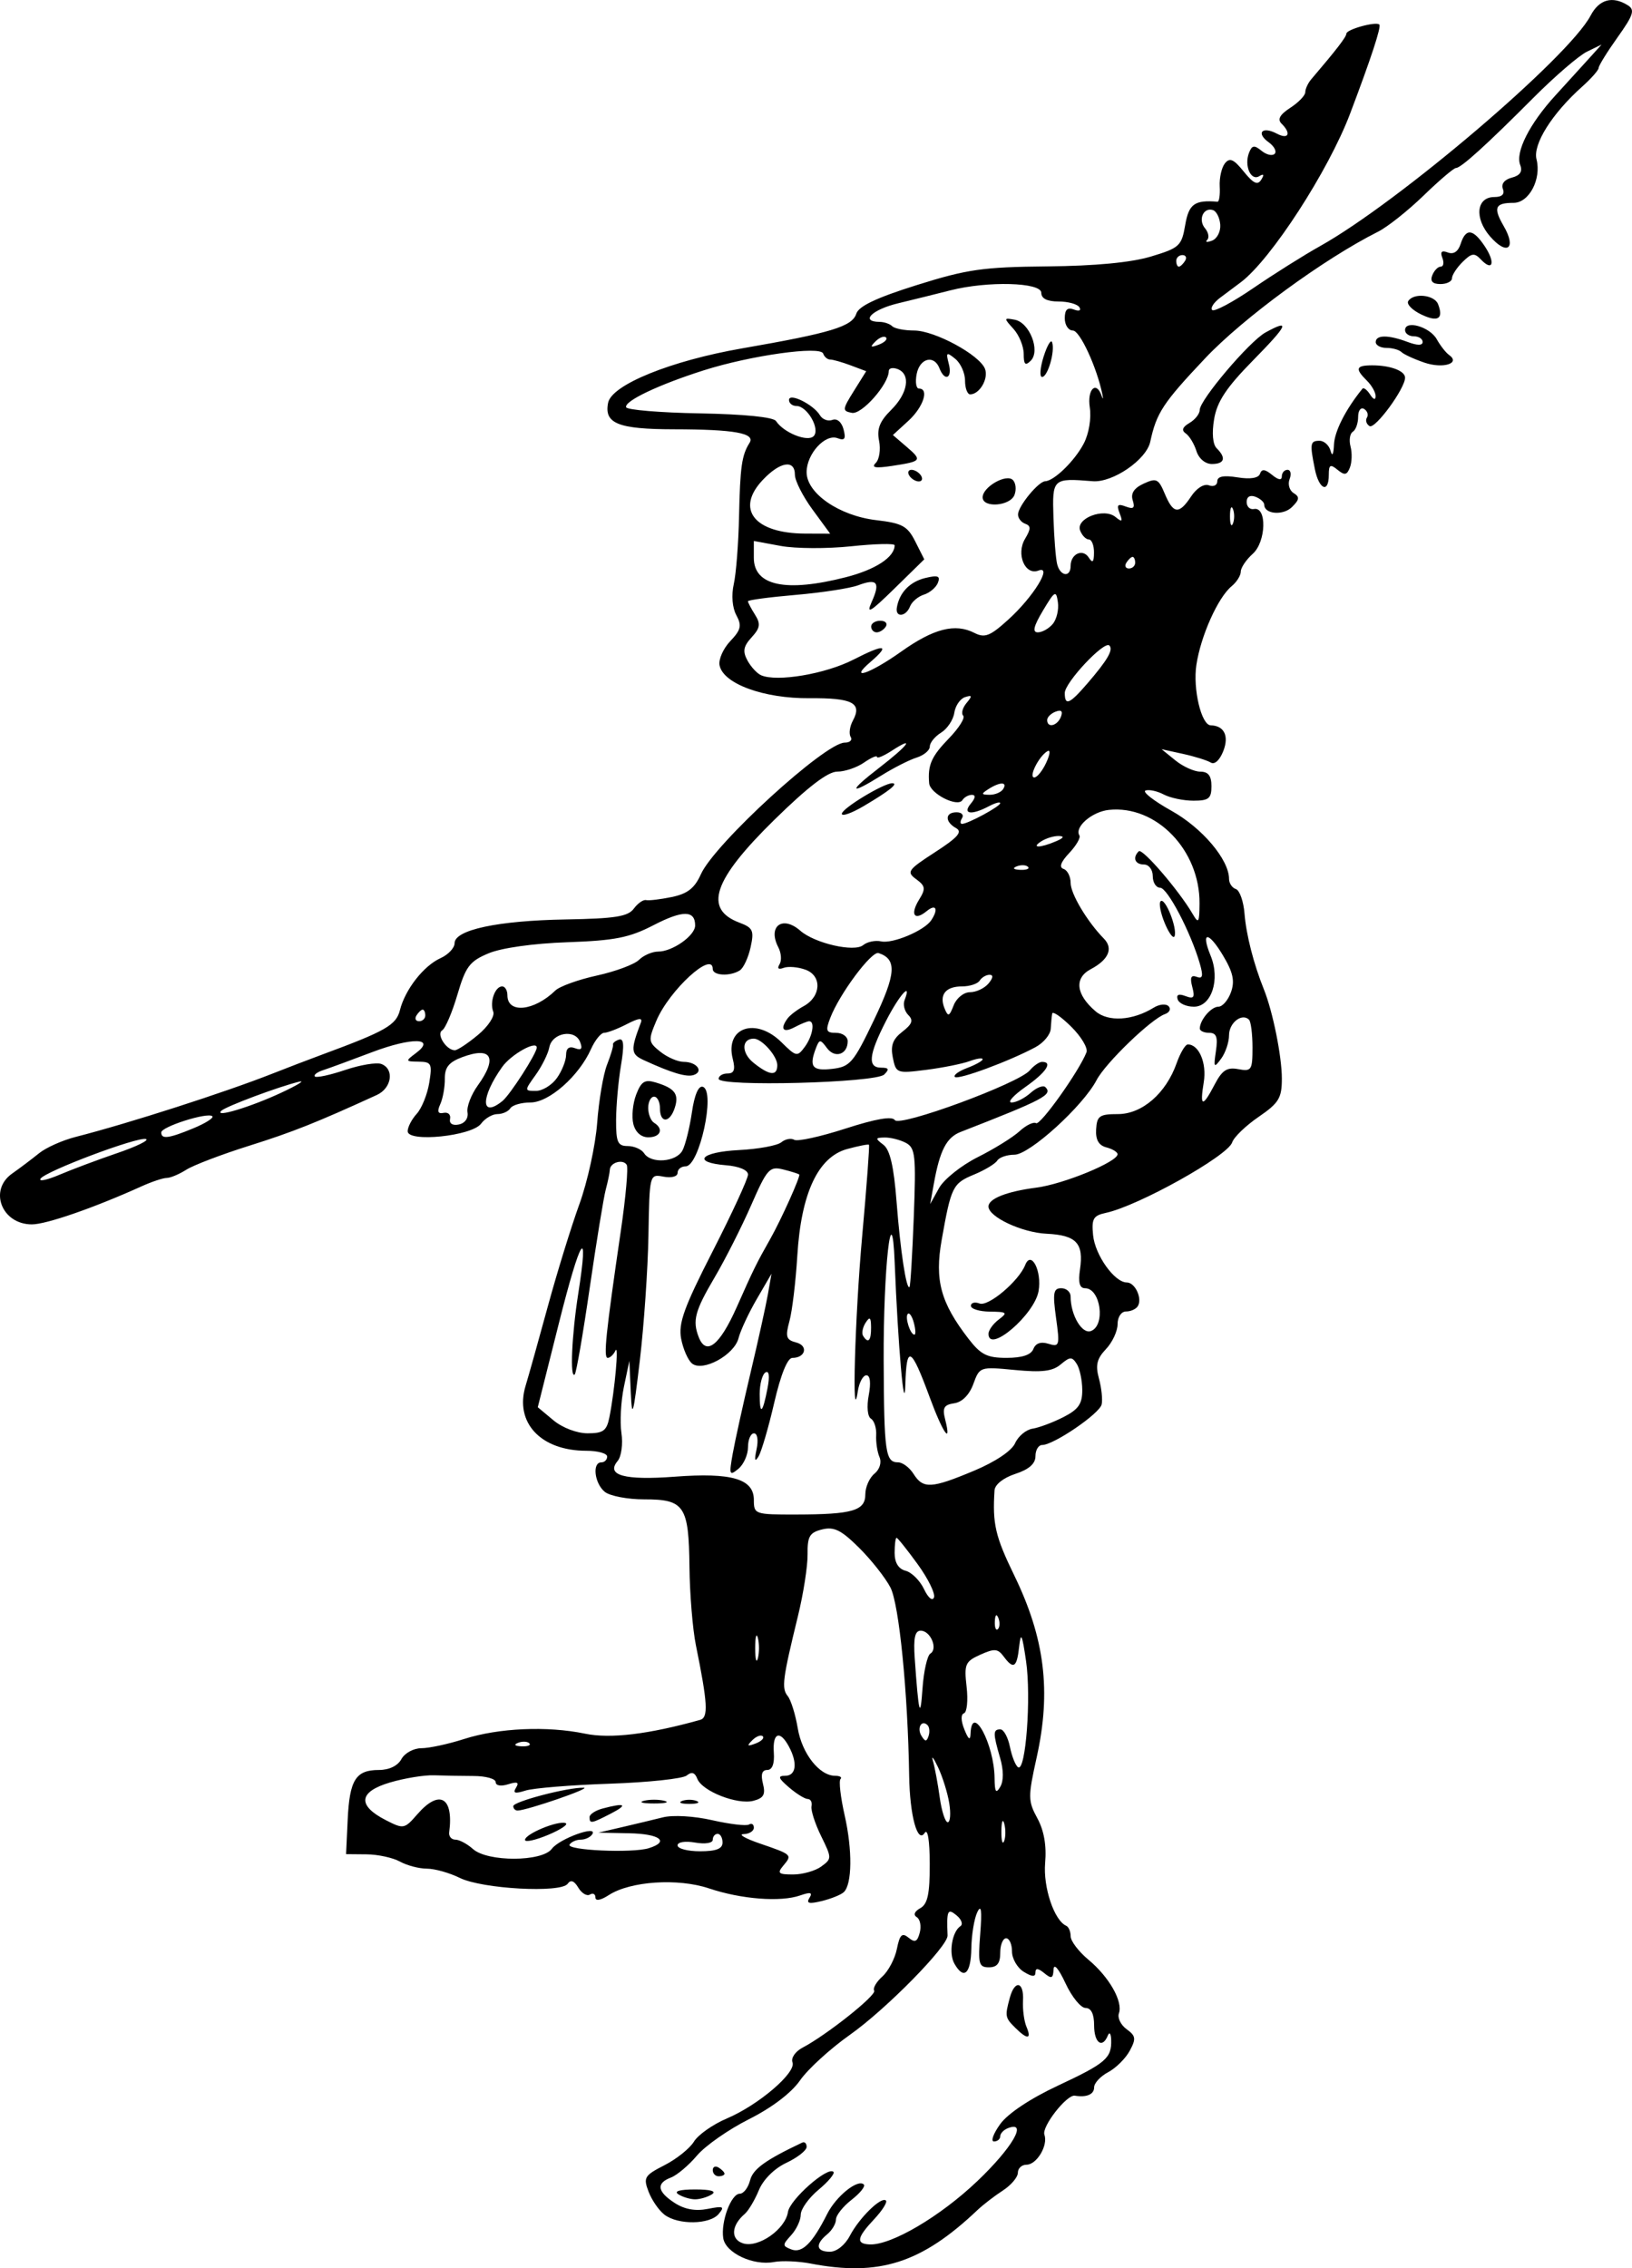 <?xml version="1.0" encoding="UTF-8"?>
<svg width="605.17" height="841.04" version="1.1" viewBox="0 0 160.12 222.53" xmlns="http://www.w3.org/2000/svg">
<g transform="translate(102.48 -71.871)">
<path d="m-22.939 293.94c-1.204-0.231-2.825-0.299-3.602-0.152-2.042 0.386-4.758-0.892-4.98-2.343-0.248-1.619 0.773-4.357 1.625-4.357 0.371 0 0.824-0.589 1.007-1.31 0.282-1.111 1.491-1.987 5.117-3.705 0.237-0.113 0.432 0.077 0.432 0.421 0 0.344-0.892 1.047-1.983 1.561-1.19 0.561-2.272 1.639-2.707 2.696-0.399 0.968-1.024 2.017-1.391 2.33-1.32 1.129-1.392 2.489-0.153 2.878 1.501 0.471 4.147-1.38 4.403-3.079 0.183-1.22 3.896-4.495 4.461-3.936 0.163 0.161-0.492 0.949-1.455 1.751-0.963 0.802-1.751 1.903-1.751 2.446s-0.424 1.452-0.942 2.018c-0.873 0.954-0.871 1.056 0.028 1.397 1.049 0.398 2.064-0.61 3.507-3.482 0.876-1.744 3.015-3.463 3.595-2.889 0.176 0.174-0.367 0.851-1.207 1.504-0.84 0.653-1.527 1.523-1.527 1.931 0 0.409-0.389 1.062-0.863 1.452-1.195 0.981-1.079 1.708 0.273 1.708 0.658 0 1.482-0.66 1.956-1.567 0.924-1.768 3.096-3.889 3.537-3.454 0.16 0.158-0.36 0.981-1.155 1.829-1.704 1.819-1.81 2.417-0.437 2.475 2.108 0.089 6.908-2.734 10.555-6.207 3.439-3.275 4.993-5.953 3.02-5.204-0.422 0.16-0.767 0.52-0.767 0.8 0 0.28-0.277 0.509-0.615 0.509-0.338 0-0.065-0.764 0.607-1.697 0.748-1.039 2.938-2.501 5.652-3.771 4.72-2.21 5.297-2.705 5.239-4.497-0.02-0.626-0.167-0.819-0.327-0.427-0.539 1.321-1.346 0.724-1.346-0.997 0-1.119-0.29-1.708-0.842-1.708-0.463 0-1.348-1.089-1.966-2.42-0.675-1.453-1.144-1.994-1.173-1.354-0.04 0.882-0.198 0.944-0.912 0.357-0.604-0.496-0.863-0.515-0.863-0.065 0 0.457-0.335 0.437-1.151-0.067-0.633-0.391-1.151-1.29-1.151-1.998 0-0.708-0.259-1.287-0.576-1.287-0.317 0-0.576 0.641-0.576 1.424 0 1.026-0.31 1.424-1.11 1.424-0.997 0-1.084-0.333-0.854-3.274 0.182-2.327 0.098-2.945-0.289-2.135-0.3 0.626-0.563 2.228-0.585 3.559-0.042 2.498-0.739 3.12-1.663 1.485-0.572-1.012-0.231-3.13 0.592-3.671 0.28-0.184 0.109-0.664-0.381-1.066-0.878-0.721-0.98-0.49-0.879 1.982 0.043 1.056-6.034 7.237-9.568 9.732-1.94 1.37-4.146 3.383-4.901 4.474-0.849 1.227-2.759 2.68-5.007 3.81-1.999 1.004-4.3 2.612-5.112 3.573-0.813 0.961-1.961 1.931-2.553 2.155-1.471 0.559-1.349 1.381 0.37 2.495 0.969 0.628 2.036 0.82 3.236 0.583 1.545-0.306 1.692-0.237 1.074 0.5-0.875 1.043-3.958 1.088-5.302 0.077-0.542-0.407-1.247-1.422-1.567-2.256-0.538-1.399-0.418-1.6 1.56-2.611 1.179-0.602 2.478-1.643 2.887-2.312 0.409-0.669 1.86-1.69 3.225-2.269 3.113-1.32 6.834-4.503 6.443-5.511-0.162-0.419 0.278-1.063 0.978-1.432 2.397-1.263 7.306-5.168 7.037-5.598-0.147-0.236 0.214-0.861 0.803-1.389 0.589-0.528 1.231-1.746 1.425-2.708 0.284-1.406 0.509-1.621 1.147-1.098 0.623 0.512 0.859 0.405 1.097-0.499 0.167-0.633 0.036-1.314-0.291-1.514-0.365-0.223-0.232-0.565 0.342-0.883 0.722-0.4 0.935-1.395 0.929-4.334-5e-3 -2.326-0.2-3.516-0.499-3.05-0.701 1.095-1.46-1.701-1.521-5.606-0.129-8.2-0.988-16.839-1.839-18.474-0.498-0.958-1.883-2.712-3.078-3.898-1.751-1.738-2.455-2.087-3.625-1.797-1.228 0.305-1.448 0.681-1.425 2.442 0.015 1.145-0.411 3.876-0.947 6.068-1.506 6.164-1.623 7.076-1.003 7.835 0.317 0.389 0.76 1.809 0.985 3.156 0.415 2.49 2.127 4.669 3.668 4.669 0.468 0 0.705 0.144 0.527 0.321-0.178 0.176 5e-3 1.778 0.408 3.559 0.771 3.409 0.736 6.744-0.079 7.53-0.267 0.257-1.236 0.651-2.154 0.876-1.263 0.309-1.56 0.235-1.223-0.305 0.337-0.539 0.111-0.597-0.921-0.239-1.917 0.666-5.771 0.367-8.925-0.692-3.055-1.026-7.727-0.715-9.842 0.656-0.794 0.515-1.309 0.606-1.309 0.232 0-0.339-0.243-0.468-0.54-0.286-0.297 0.182-0.81-0.123-1.141-0.678-0.406-0.682-0.744-0.805-1.043-0.379-0.653 0.93-8.383 0.508-10.582-0.576-1.011-0.499-2.463-0.907-3.226-0.907-0.764 0-1.954-0.312-2.646-0.694-0.692-0.382-2.164-0.702-3.272-0.712l-2.015-0.018 0.158-3.375c0.183-3.91 0.792-4.882 3.058-4.882 1.011 0 1.857-0.408 2.214-1.068 0.318-0.588 1.197-1.068 1.958-1.068 0.759 0 2.645-0.407 4.191-0.903 3.377-1.085 8.15-1.296 11.868-0.524 2.479 0.515 6.221 0.066 11.295-1.353 0.818-0.229 0.738-1.625-0.42-7.326-0.318-1.566-0.602-5.025-0.631-7.687-0.065-5.984-0.496-6.628-4.429-6.62-1.635 3e-3 -3.384-0.331-3.885-0.743-1.006-0.826-1.246-2.887-0.336-2.887 0.317 0 0.576-0.256 0.576-0.569 0-0.313-0.919-0.569-2.043-0.569-4.471 0-7.053-2.758-5.962-6.368 0.314-1.039 1.306-4.58 2.203-7.868 0.898-3.288 2.283-7.773 3.079-9.965 0.796-2.192 1.58-5.78 1.743-7.972 0.163-2.192 0.597-4.755 0.966-5.694 0.369-0.94 0.633-1.83 0.587-1.979-0.046-0.149 0.215-0.369 0.58-0.489 0.482-0.159 0.536 0.539 0.199 2.548-0.256 1.522-0.47 3.92-0.476 5.33-0.01 2.187 0.157 2.562 1.14 2.562 0.633 0 1.358 0.32 1.612 0.712 0.68 1.052 3.161 0.864 3.763-0.285 0.287-0.548 0.703-2.229 0.924-3.736 0.254-1.734 0.651-2.651 1.081-2.5 1.254 0.442-0.348 7.801-1.698 7.801-0.434 0-0.789 0.286-0.789 0.636 0 0.363-0.59 0.524-1.377 0.375-1.377-0.26-1.377-0.26-1.482 5.77-0.058 3.317-0.44 8.849-0.849 12.295-0.634 5.347-0.763 5.806-0.883 3.132l-0.14-3.132-0.536 2.562c-0.295 1.409-0.404 3.443-0.243 4.519 0.161 1.08-5e-3 2.312-0.371 2.748-1.179 1.405 0.668 1.914 5.596 1.542 5.603-0.423 7.769 0.213 7.769 2.28 0 1.406 0.092 1.438 4.173 1.43 5.518-0.01 6.764-0.375 6.764-1.982 0-0.708 0.4-1.616 0.89-2.018 0.521-0.427 0.727-1.106 0.498-1.636-0.216-0.498-0.361-1.469-0.323-2.158 0.038-0.689-0.194-1.414-0.515-1.61-0.335-0.205-0.427-1.19-0.215-2.306 0.229-1.208 0.141-1.949-0.232-1.949-0.331 0-0.709 0.705-0.841 1.566-0.602 3.933-0.286-7.32 0.429-15.229 0.438-4.853 0.737-8.882 0.665-8.953-0.072-0.072-1.036 0.117-2.14 0.419-2.855 0.78-4.516 4.333-4.889 10.46-0.155 2.541-0.502 5.43-0.772 6.42-0.42 1.542-0.326 1.843 0.658 2.097 1.216 0.315 0.921 1.513-0.373 1.513-0.479 0-1.141 1.639-1.782 4.413-0.561 2.427-1.255 4.798-1.543 5.267-0.358 0.586-0.417 0.362-0.187-0.712 0.193-0.901 0.086-1.566-0.252-1.566-0.323 0-0.587 0.609-0.587 1.354 0 0.745-0.429 1.706-0.954 2.135-0.87 0.713-0.918 0.581-0.546-1.496 0.224-1.253 1.015-4.84 1.757-7.972 0.742-3.132 1.506-6.591 1.698-7.687l0.349-1.993-1.447 2.49c-0.796 1.369-1.6 3.094-1.787 3.831-0.42 1.656-3.519 3.342-4.565 2.484-0.394-0.324-0.874-1.417-1.066-2.43-0.286-1.509 0.274-3.061 3.106-8.603 1.9-3.719 3.455-7.094 3.455-7.5 0-0.441-0.867-0.809-2.159-0.914-3.394-0.278-2.522-1.297 1.275-1.49 1.889-0.096 3.755-0.438 4.148-0.761 0.393-0.323 0.966-0.433 1.273-0.245 0.307 0.188 2.567-0.307 5.022-1.1 2.98-0.962 4.589-1.24 4.841-0.837 0.45 0.72 12.174-3.597 13.248-4.878 0.384-0.457 0.925-0.832 1.203-0.832 1.09 0 0.406 1.027-1.647 2.471-1.183 0.833-1.787 1.514-1.341 1.514s1.287-0.425 1.867-0.946c0.581-0.52 1.232-0.772 1.446-0.56 0.748 0.74-0.138 1.209-8.323 4.399-1.379 0.537-2.034 1.806-2.621 5.079l-0.358 1.993 0.866-1.565c0.476-0.861 2.187-2.228 3.801-3.037 1.615-0.809 3.459-1.954 4.098-2.543 0.64-0.589 1.37-0.945 1.623-0.79 0.414 0.253 4.234-5.117 4.947-6.954 0.159-0.409-0.514-1.538-1.495-2.509-0.981-0.97-1.822-1.553-1.869-1.294-0.047 0.259-0.112 0.934-0.144 1.5-0.032 0.566-0.706 1.377-1.498 1.801-2.588 1.389-7.588 3.235-7.907 2.919-0.171-0.17 0.372-0.565 1.207-0.88 0.835-0.314 1.519-0.699 1.519-0.856 0-0.157-0.583-0.071-1.295 0.19-0.712 0.261-2.624 0.644-4.248 0.851-2.884 0.367-2.96 0.34-3.271-1.2-0.239-1.184-5e-3 -1.817 0.938-2.542 0.961-0.739 1.098-1.123 0.582-1.635-0.371-0.368-0.538-1.023-0.37-1.454 0.748-1.929-0.513-0.516-1.824 2.043-1.695 3.31-1.825 4.574-0.47 4.574 0.753 0 0.822 0.155 0.298 0.673-0.829 0.82-16.243 1.22-16.243 0.422 0-0.289 0.393-0.526 0.874-0.526 0.646 0 0.78-0.373 0.511-1.431-0.784-3.091 2.258-4.127 4.783-1.629 1.434 1.419 1.551 1.442 2.276 0.461 0.776-1.05 1.033-2.525 0.439-2.525-0.179 0-0.827 0.265-1.439 0.589-1.125 0.596-1.45 0.173-0.673-0.874 0.233-0.313 0.941-0.852 1.574-1.197 1.711-0.933 1.817-2.972 0.184-3.572-0.735-0.27-1.702-0.353-2.15-0.184-0.511 0.193-0.662 0.063-0.405-0.348 0.225-0.36 0.173-1.108-0.116-1.663-1.072-2.061 0.397-3.175 2.153-1.634 1.412 1.239 5.297 2.131 6.167 1.416 0.402-0.33 1.196-0.495 1.765-0.368 1.129 0.252 4.235-1.055 4.912-2.067 0.738-1.104 0.474-1.653-0.437-0.906-1.222 1.004-1.657 0.345-0.746-1.129 0.657-1.063 0.618-1.333-0.29-1.999-0.97-0.712-0.829-0.913 1.859-2.654 2.232-1.446 2.711-1.993 2.056-2.356-1.119-0.62-1.092-1.554 0.045-1.554 0.494 0 0.737 0.256 0.542 0.569-0.196 0.313-0.198 0.569-5e-3 0.569 0.578 0 3.747-1.715 3.747-2.028 0-0.16-0.501-0.025-1.113 0.299-1.717 0.909-2.634 0.771-1.765-0.265 0.452-0.539 0.49-0.854 0.104-0.854-0.337 0-0.757 0.232-0.934 0.516-0.465 0.744-3.176-0.631-3.263-1.655-0.152-1.791 0.213-2.619 1.942-4.405 0.981-1.013 1.61-2.015 1.397-2.225-0.213-0.211-0.066-0.769 0.327-1.24 0.585-0.701 0.558-0.806-0.149-0.577-0.475 0.154-0.948 0.846-1.05 1.538-0.103 0.692-0.686 1.566-1.295 1.943-0.61 0.377-1.108 0.99-1.108 1.364 0 0.373-0.583 0.862-1.295 1.085-0.712 0.223-2.261 1.01-3.442 1.747-3.182 1.986-3.305 1.626-0.25-0.729 2.873-2.214 3.619-3.223 1.246-1.685-0.791 0.513-1.439 0.784-1.439 0.603s-0.576 0.069-1.279 0.556c-0.704 0.488-1.885 0.886-2.626 0.886-0.916 0-2.886 1.509-6.163 4.722-6.011 5.893-6.984 8.758-3.429 10.095 1.328 0.5 1.453 0.774 1.094 2.412-0.223 1.016-0.696 2.036-1.052 2.266-0.948 0.613-2.662 0.527-2.662-0.134 0-1.833-4.269 2.088-5.534 5.083-0.813 1.925-0.792 2.086 0.387 3.03 0.685 0.549 1.719 0.998 2.299 0.998 1.274 0 1.992 0.943 0.981 1.289-0.697 0.238-2.153-0.195-4.903-1.459-1.277-0.587-1.307-0.98-0.285-3.67 0.194-0.51-0.191-0.471-1.374 0.139-0.904 0.466-1.904 0.85-2.223 0.851-0.318 2e-3 -0.901 0.723-1.295 1.603-1.185 2.648-4.115 5.233-5.931 5.233-0.894 0-1.785 0.256-1.98 0.569-0.196 0.313-0.765 0.569-1.266 0.569-0.5 0-1.223 0.424-1.607 0.943-0.9 1.217-7.201 1.864-7.201 0.739 0-0.406 0.4-1.174 0.888-1.708 0.488-0.534 1.04-1.899 1.227-3.034 0.309-1.885 0.22-2.065-1.032-2.082-1.317-0.017-1.328-0.05-0.275-0.838 2.038-1.526-0.402-1.573-4.324-0.084-2.024 0.768-4.17 1.557-4.769 1.752s-0.967 0.476-0.817 0.624c0.15 0.148 1.487-0.14 2.971-0.64s3.082-0.764 3.551-0.586c1.294 0.491 1.02 2.368-0.442 3.038-5.93 2.715-8.257 3.64-12.52 4.981-2.691 0.846-5.466 1.903-6.168 2.349-0.701 0.446-1.569 0.811-1.928 0.811-0.359 0-1.469 0.369-2.467 0.821-4.653 2.106-9.348 3.735-10.765 3.735-2.953 0-4.258-3.349-1.942-4.981 0.779-0.549 1.972-1.449 2.651-2 0.679-0.551 2.293-1.271 3.587-1.601 5.171-1.319 14.649-4.367 19.333-6.218 1.425-0.563 3.626-1.406 4.893-1.874 6.189-2.286 7.222-2.877 7.59-4.345 0.508-2.025 2.326-4.352 3.982-5.099 0.758-0.342 1.379-1.002 1.379-1.466 0-1.31 4.233-2.216 10.885-2.331 4.865-0.084 6.125-0.283 6.699-1.06 0.389-0.526 0.93-0.904 1.203-0.839 0.273 0.064 1.413-0.072 2.533-0.304 1.536-0.318 2.235-0.866 2.845-2.231 1.329-2.976 12.188-12.914 14.112-12.914 0.514 0 0.778-0.251 0.586-0.558-0.192-0.307-0.095-1.025 0.214-1.597 0.939-1.735-0.032-2.238-4.25-2.202-4.502 0.038-8.491-1.425-8.83-3.239-0.108-0.576 0.368-1.641 1.057-2.366 1.046-1.102 1.143-1.521 0.589-2.545-0.395-0.731-0.496-1.96-0.25-3.043 0.228-1 0.461-3.995 0.518-6.657 0.104-4.857 0.267-5.995 1.026-7.196 0.604-0.956-1.468-1.329-7.422-1.338-5.476-8e-3 -6.863-0.568-6.45-2.604 0.359-1.766 6.163-4.122 13.143-5.333 8.749-1.519 10.802-2.143 11.208-3.406 0.237-0.739 1.999-1.571 5.947-2.809 4.935-1.548 6.476-1.768 12.792-1.829 4.708-0.045 8.21-0.378 10.168-0.967 2.797-0.841 3.011-1.038 3.36-3.083 0.354-2.075 0.918-2.483 3.167-2.294 0.168 0.015 0.267-0.66 0.221-1.498-0.046-0.838 0.184-1.859 0.511-2.268 0.469-0.586 0.86-0.415 1.845 0.806 0.947 1.175 1.363 1.368 1.719 0.798 0.313-0.501 0.247-0.616-0.199-0.343-0.822 0.502-1.492-1.029-1.003-2.29 0.291-0.751 0.515-0.788 1.227-0.204 0.479 0.393 1.058 0.529 1.287 0.302 0.229-0.227-0.032-0.737-0.581-1.134-1.272-0.92-0.638-1.608 0.787-0.854 1.16 0.614 1.457-0.004 0.47-0.98-0.423-0.419-0.163-0.885 0.863-1.551 0.808-0.524 1.469-1.213 1.469-1.532 0-0.319 0.264-0.89 0.587-1.268 2.474-2.899 3.441-4.155 3.442-4.47 5.9e-4 -0.421 2.904-1.224 3.236-0.895 0.208 0.206-0.804 3.289-2.868 8.739-2.123 5.606-7.752 14.295-10.712 16.534-0.484 0.366-1.398 1.05-2.03 1.519-0.633 0.47-0.987 1.016-0.787 1.213 0.2 0.198 2.013-0.769 4.029-2.148 2.016-1.379 4.961-3.231 6.544-4.116 7.716-4.312 24.4-18.525 26.549-22.616 0.841-1.601 2.144-1.963 3.658-1.016 0.713 0.446 0.55 0.954-1.007 3.14-1.022 1.434-1.858 2.785-1.858 3.001 0 0.216-0.725 1.042-1.612 1.834-2.964 2.65-4.857 5.662-4.484 7.135 0.494 1.946-0.73 4.271-2.247 4.271-1.829 0-2.026 0.464-0.97 2.284 1.28 2.207 0.328 2.928-1.338 1.013-1.568-1.802-1.344-3.867 0.418-3.867 0.746 0 1.038-0.278 0.836-0.798-0.188-0.484 0.157-0.919 0.877-1.105 0.817-0.211 1.073-0.599 0.822-1.247-0.49-1.264 0.917-4.043 3.452-6.815 1.145-1.253 2.634-2.889 3.308-3.636l1.226-1.359-1.439 0.701c-0.791 0.386-3.139 2.406-5.216 4.49-4.665 4.679-7.138 6.921-7.636 6.921-0.209 0-1.638 1.217-3.174 2.705-1.536 1.488-3.545 3.082-4.464 3.543-5.309 2.663-13.23 8.462-16.968 12.422-4.142 4.387-4.774 5.349-5.385 8.189-0.379 1.763-3.683 4.027-5.646 3.869-3.933-0.316-3.974-0.278-3.851 3.58 0.062 1.957 0.225 4.007 0.362 4.556 0.299 1.199 1.322 1.335 1.322 0.176 0-1.189 1.194-1.737 1.782-0.818 0.373 0.582 0.505 0.455 0.511-0.496 5e-3 -0.705-0.223-1.281-0.505-1.281s-0.666-0.393-0.852-0.872c-0.463-1.195 2.326-2.272 3.464-1.337 0.655 0.537 0.731 0.467 0.406-0.371-0.317-0.817-0.192-0.954 0.6-0.654 0.767 0.291 0.927 0.148 0.686-0.613-0.214-0.674 0.131-1.198 1.074-1.633 1.252-0.577 1.456-0.479 2.074 0.997 0.837 1.999 1.395 2.052 2.59 0.247 0.533-0.805 1.265-1.258 1.74-1.078 0.451 0.171 0.82-7e-3 0.82-0.394 0-0.485 0.617-0.606 1.981-0.387 1.264 0.203 2.063 0.075 2.209-0.353 0.167-0.491 0.484-0.462 1.185 0.111 0.622 0.508 0.957 0.558 0.957 0.142 0-0.352 0.251-0.639 0.558-0.639 0.307 0 0.398 0.41 0.204 0.912-0.195 0.501-0.015 1.119 0.399 1.372 0.604 0.369 0.572 0.639-0.161 1.365-0.874 0.864-2.726 0.707-2.726-0.231 0-0.246-0.389-0.595-0.863-0.775-0.526-0.2-0.863-1e-3 -0.863 0.509 0 0.46 0.324 0.772 0.72 0.694 1.284-0.254 1.193 3.217-0.116 4.388-0.649 0.581-1.179 1.369-1.179 1.752 0 0.383-0.404 1.028-0.898 1.433-1.339 1.099-3.026 4.863-3.458 7.717-0.357 2.353 0.485 5.907 1.404 5.93 1.314 0.032 1.812 1.026 1.249 2.493-0.354 0.92-0.86 1.392-1.241 1.159-0.355-0.217-1.585-0.6-2.735-0.852l-2.091-0.458 1.359 1.102c0.747 0.606 1.848 1.102 2.446 1.102 0.776 0 1.087 0.407 1.087 1.424 0 1.209-0.266 1.424-1.765 1.424-0.971 0-2.28-0.273-2.91-0.606-0.63-0.334-1.435-0.511-1.788-0.394-0.354 0.117 0.79 1.012 2.541 1.99 3.022 1.687 5.648 4.795 5.648 6.684 0 0.426 0.302 0.874 0.672 0.996 0.369 0.122 0.75 1.204 0.846 2.405 0.165 2.078 0.899 4.948 1.9 7.433 0.878 2.179 1.764 6.579 1.764 8.757 0 1.912-0.292 2.392-2.285 3.758-1.257 0.861-2.421 1.985-2.589 2.498-0.437 1.338-9.214 6.236-12.395 6.917-1.234 0.264-1.412 0.576-1.252 2.188 0.195 1.962 2.105 4.639 3.309 4.639 0.817 0 1.546 1.578 1.077 2.329-0.178 0.285-0.697 0.518-1.153 0.518-0.469 0-0.829 0.541-0.829 1.245 0 0.684-0.515 1.787-1.144 2.449-0.893 0.941-1.043 1.573-0.685 2.884 0.252 0.924 0.372 2.067 0.265 2.541-0.205 0.908-4.709 3.979-5.835 3.979-0.363 0-0.659 0.493-0.659 1.095 0 0.742-0.637 1.302-1.976 1.74-1.162 0.379-2.002 1.043-2.039 1.61-0.212 3.291 0.071 4.514 1.927 8.332 3.006 6.182 3.648 11.372 2.209 17.864-0.861 3.881-0.856 4.284 0.065 5.979 0.655 1.204 0.913 2.683 0.764 4.38-0.208 2.387 0.887 5.648 2.071 6.169 0.237 0.104 0.432 0.569 0.432 1.033s0.786 1.498 1.748 2.298c2.029 1.689 3.4 4.101 2.987 5.255-0.158 0.442 0.182 1.144 0.755 1.559 0.903 0.653 0.944 0.939 0.304 2.122-0.407 0.752-1.359 1.695-2.115 2.096-0.757 0.401-1.376 1.069-1.376 1.486 0 0.692-0.732 1.009-1.892 0.818-0.792-0.13-3.268 3.04-2.987 3.825 0.379 1.057-0.751 2.948-1.761 2.948-0.464 0-0.843 0.355-0.843 0.789 0 0.434-0.665 1.22-1.478 1.746-0.813 0.527-1.932 1.389-2.488 1.916-5.488 5.204-9.636 6.535-16.355 5.248zm1.03-38.95c1.05-0.76 1.05-0.831-0.01-2.99-0.597-1.216-1.02-2.532-0.94-2.923 0.08-0.391-0.086-0.712-0.368-0.712-0.282 0-1.11-0.512-1.84-1.139-1.06-0.909-1.135-1.139-0.376-1.139 1.081 0 1.236-1.258 0.356-2.885-0.884-1.634-1.608-1.335-1.472 0.607 0.077 1.099-0.153 1.708-0.644 1.708-0.515 0-0.652 0.438-0.422 1.346 0.27 1.063 0.071 1.416-0.943 1.679-1.581 0.409-5.024-0.944-5.496-2.159-0.243-0.626-0.556-0.723-1.043-0.323-0.383 0.314-3.785 0.676-7.56 0.804-3.775 0.128-7.487 0.43-8.249 0.672-1.045 0.331-1.275 0.263-0.935-0.281 0.331-0.53 0.128-0.619-0.773-0.336-0.714 0.224-1.223 0.137-1.223-0.211 0-0.327-0.971-0.598-2.159-0.601-1.187-3e-3 -2.936-0.035-3.885-0.069-0.95-0.035-2.897 0.283-4.327 0.705-3.08 0.91-3.23 2.253-0.411 3.695 1.746 0.893 1.829 0.878 3.095-0.577 2.166-2.49 3.58-1.685 3.125 1.779-0.051 0.391 0.221 0.712 0.606 0.712 0.385 0 1.162 0.414 1.727 0.92 1.429 1.279 6.786 1.264 7.736-0.021 0.736-0.996 4.557-2.374 3.968-1.431-0.183 0.293-0.691 0.533-1.128 0.533s-0.932 0.218-1.098 0.485c-0.352 0.563 6.166 0.857 7.779 0.35 2.073-0.651 1.078-1.405-1.932-1.463l-3.022-0.059 2.303-0.536c1.266-0.295 3.08-0.729 4.029-0.966 0.994-0.247 3.053-0.128 4.85 0.282 1.718 0.391 3.337 0.581 3.598 0.421 0.261-0.16 0.475-0.019 0.475 0.313 0 0.332-0.453 0.615-1.007 0.63-0.554 0.015 0.158 0.427 1.583 0.916 3.193 1.095 3.208 1.11 2.314 2.175-0.624 0.744-0.487 0.868 0.959 0.868 0.928 0 2.171-0.35 2.763-0.778zm-29.061-2.612c0-0.583 3.206-1.915 3.974-1.65 0.318 0.11-0.446 0.629-1.698 1.154s-2.276 0.748-2.276 0.496zm6.332-2.238c0-0.277 0.583-0.658 1.295-0.846 2.206-0.585 2.519-0.389 0.798 0.499-1.922 0.992-2.093 1.02-2.093 0.348zm-7.483-1.076c0-0.451 5.405-1.862 6.924-1.807 0.795 0.029-5.562 2.221-6.493 2.239-0.237 5e-3 -0.432-0.19-0.432-0.432zm12.808-0.522c0.554-0.143 1.461-0.143 2.015 0 0.554 0.143 0.101 0.26-1.007 0.26-1.108 0-1.561-0.117-1.007-0.26zm3.742 0.016c0.396-0.158 1.043-0.158 1.439 0 0.396 0.158 0.072 0.287-0.72 0.287-0.791 0-1.115-0.129-0.72-0.287zm3.981 4.079c0-0.47-0.216-0.854-0.48-0.854-0.264 2e-5 -0.48 0.26-0.48 0.578 0 0.329-0.743 0.448-1.727 0.277-0.984-0.171-1.727-0.052-1.727 0.277 0 0.318 0.993 0.578 2.207 0.578 1.578 0 2.207-0.243 2.207-0.854zm27.645-1.84c-0.146-0.554-0.275-0.239-0.287 0.701-0.011 0.94 0.108 1.393 0.265 1.007 0.158-0.386 0.167-1.154 0.021-1.708zm-5.399-2.004c-0.162-1.018-0.661-2.619-1.109-3.559-0.448-0.94-0.669-1.207-0.491-0.595 0.178 0.612 0.476 2.214 0.662 3.559 0.186 1.345 0.54 2.446 0.786 2.446 0.246 0 0.315-0.833 0.152-1.851zm4.983-4.471c-0.704-2.427-0.7-2.789 0.031-2.789 0.325 0 0.747 0.774 0.938 1.72 0.191 0.946 0.552 1.845 0.803 1.998 0.745 0.456 1.294-6.872 0.78-10.406-0.387-2.661-0.515-2.929-0.679-1.427-0.225 2.066-0.555 2.271-1.528 0.954-0.565-0.764-0.901-0.789-2.283-0.166-1.485 0.669-1.598 0.933-1.345 3.151 0.152 1.331 0.036 2.499-0.257 2.596-0.321 0.106-0.307 0.737 0.037 1.589 0.401 0.994 0.581 1.118 0.607 0.417 0.113-3.076 2.323 1.01 2.357 4.356 0.013 1.376 0.137 1.564 0.559 0.85 0.34-0.575 0.333-1.634-0.018-2.843zm-46.189-1.425c-0.191-0.189-0.688-0.209-1.103-0.045-0.459 0.182-0.323 0.317 0.348 0.344 0.607 0.025 0.947-0.11 0.756-0.299zm22.908-0.685c-0.177-0.175-0.642-3.6e-4 -1.032 0.389-0.564 0.562-0.498 0.628 0.322 0.319 0.568-0.214 0.887-0.532 0.71-0.708zm16.162-1.095c-0.585-0.579-1.068 0.293-0.588 1.061 0.363 0.581 0.498 0.581 0.693 2e-3 0.133-0.396 0.086-0.874-0.105-1.063zm0.282-7.021c0.764-0.467 0.01-2.245-0.951-2.245-0.566 0-0.723 0.726-0.585 2.705 0.381 5.453 0.546 6.104 0.76 3.002 0.119-1.716 0.468-3.274 0.776-3.462zm-16.926-1.534c-0.145-0.548-0.263-0.1-0.263 0.997 0 1.096 0.118 1.545 0.263 0.997 0.145-0.548 0.145-1.445 0-1.993zm23.597-1.957c-0.184-0.454-0.32-0.319-0.348 0.344-0.025 0.6 0.111 0.937 0.302 0.747 0.191-0.189 0.212-0.68 0.045-1.091zm-7.93-5.291c-1.028-1.416-1.954-2.574-2.059-2.574-0.105 0-0.19 0.665-0.19 1.477 0 0.966 0.374 1.574 1.081 1.757 0.595 0.154 1.406 0.963 1.802 1.797 0.409 0.861 0.832 1.215 0.978 0.817 0.141-0.385-0.584-1.859-1.612-3.274zm5.544-9.155c2.096-0.88 3.696-1.953 4.029-2.703 0.304-0.684 1.071-1.324 1.704-1.422 0.633-0.098 1.993-0.606 3.022-1.129 1.49-0.758 1.869-1.301 1.862-2.672-5e-3 -0.947-0.248-2.095-0.54-2.553-0.463-0.725-0.665-0.719-1.574 0.048-0.8 0.675-1.847 0.802-4.496 0.547-3.431-0.331-3.458-0.322-4.078 1.375-0.388 1.062-1.096 1.777-1.872 1.89-1.008 0.147-1.18 0.448-0.897 1.566 0.668 2.632-0.214 1.37-1.52-2.175-1.821-4.944-2.268-5.179-2.38-1.253-0.096 3.374-0.721-3.757-1.05-11.987-0.276-6.894-1.116 0.621-1.078 9.638 0.038 9.066 0.172 10.007 1.418 10.007 0.438 0 1.121 0.512 1.516 1.139 0.936 1.483 1.749 1.439 5.933-0.317zm-35.779-5.235c0.527-2.645 0.949-7.303 0.594-6.549-0.184 0.391-0.525 0.712-0.757 0.712-0.437 0-0.192-2.368 1.292-12.504 0.48-3.275 0.737-6.172 0.572-6.436-0.372-0.595-1.626-0.231-1.656 0.481-0.011 0.287-0.192 1.163-0.401 1.946s-0.916 5.123-1.573 9.644c-0.657 4.521-1.318 8.344-1.47 8.494-0.485 0.48-0.297-3.836 0.345-7.929 1.081-6.893 0.238-5.6-1.903 2.916l-2.068 8.229 1.531 1.278c0.88 0.735 2.306 1.28 3.356 1.281 1.533 2e-3 1.875-0.248 2.137-1.563zm15.518-2.876c0.226-1.174 0.149-1.749-0.205-1.532-0.312 0.191-0.567 1.143-0.567 2.116 0 2.151 0.287 1.934 0.772-0.584zm26.081-3.832c0.221-0.57 0.733-0.747 1.483-0.512 1.074 0.337 1.12 0.179 0.741-2.546-0.34-2.446-0.259-2.905 0.514-2.905 0.505 0 0.917 0.368 0.917 0.817 0 1.819 1.119 3.715 1.996 3.382 1.453-0.552 0.947-4.199-0.583-4.199-0.536 0-0.684-0.555-0.493-1.851 0.379-2.571-0.36-3.356-3.288-3.495-2.416-0.115-5.691-1.652-5.691-2.672 0-0.769 1.796-1.477 4.696-1.851 2.657-0.342 7.968-2.526 7.968-3.276 0-0.214-0.493-0.517-1.095-0.673-0.757-0.196-1.068-0.743-1.007-1.774 0.077-1.313 0.332-1.491 2.138-1.492 2.374-4.7e-4 4.716-2.032 5.762-4.999 0.356-1.009 0.848-1.835 1.095-1.835 1.099 0 1.872 1.83 1.564 3.706-0.402 2.453-0.125 2.51 1.071 0.222 0.734-1.404 1.209-1.712 2.317-1.503 1.296 0.245 1.394 0.095 1.394-2.125 0-1.314-0.155-2.542-0.344-2.729-0.69-0.683-1.958 0.305-1.958 1.526 0 0.69-0.35 1.727-0.777 2.305-0.702 0.949-0.751 0.877-0.51-0.745 0.205-1.382 0.052-1.796-0.662-1.796-0.511 0-0.925-0.192-0.92-0.427 0.018-0.85 1.117-2.135 1.827-2.135 0.4 0 0.955-0.643 1.235-1.429 0.388-1.091 0.204-1.939-0.777-3.583-1.443-2.42-2.219-2.413-1.221 0.011 0.961 2.335 0.086 5.001-1.642 5.001-0.742 0-1.458-0.32-1.59-0.712-0.159-0.473 0.097-0.584 0.764-0.331 0.82 0.311 0.942 0.146 0.666-0.899-0.244-0.923-0.124-1.198 0.432-0.987 0.594 0.225 0.664-0.076 0.305-1.312-0.891-3.074-3.173-7.432-3.891-7.432-0.398 0-0.723-0.512-0.723-1.139 0-0.633-0.384-1.139-0.863-1.139-0.882 0-1.145-0.67-0.51-1.298 0.343-0.34 3.948 3.851 5.28 6.138 0.588 1.009 0.665 0.893 0.681-1.015 0.043-5.239-4.253-9.674-8.894-9.182-1.658 0.176-3.402 1.688-2.89 2.507 0.137 0.22-0.313 0.997-1.001 1.727-0.832 0.883-1.018 1.405-0.556 1.557 0.382 0.126 0.695 0.745 0.695 1.375 0 1.069 1.63 3.798 3.266 5.467 0.938 0.957 0.461 2.067-1.289 2.993-1.645 0.871-1.462 2.484 0.47 4.133 1.252 1.069 3.641 0.918 5.71-0.36 0.55-0.34 1.206-0.4 1.458-0.134 0.252 0.266 0.088 0.613-0.363 0.771-1.352 0.474-5.827 4.792-6.703 6.468-1.336 2.557-6.585 7.325-8.062 7.325-0.73 0-1.49 0.26-1.688 0.578-0.199 0.318-1.225 0.935-2.281 1.372-2.087 0.863-2.243 1.178-3.172 6.42-0.698 3.942-0.102 6.139 2.627 9.679 1.213 1.573 1.826 1.881 3.742 1.881 1.526 0 2.404-0.291 2.629-0.871zm-4.403-1.486c0-0.357 0.453-0.989 1.007-1.405 0.904-0.679 0.815-0.758-0.863-0.775-1.029-0.01-1.871-0.266-1.871-0.57 0-0.303 0.383-0.406 0.851-0.229 0.865 0.328 3.845-2.187 4.48-3.781 0.588-1.477 1.652 0.61 1.309 2.568-0.407 2.324-4.912 6.168-4.912 4.191zm17.302-40.271c-0.42-1.004-0.607-1.98-0.415-2.17 0.428-0.423 1.647 2.604 1.375 3.413-0.108 0.32-0.54-0.24-0.96-1.243zm-42.002 37.646c1.655-3.728 1.921-4.27 3.291-6.691 1.065-1.881 2.991-6.167 2.84-6.316-0.078-0.077-0.79-0.301-1.583-0.498-1.331-0.33-1.572-0.06-3.135 3.513-0.932 2.129-2.549 5.323-3.594 7.098-1.927 3.274-2.178 4.219-1.551 5.837 0.726 1.872 2.062 0.818 3.732-2.943zm13.179 1.993c-7e-3 -1-0.125-1.1-0.538-0.454-0.291 0.455-0.401 1.031-0.245 1.281 0.499 0.799 0.792 0.49 0.783-0.827zm4.199-0.45c-0.169-0.639-0.436-1.034-0.593-0.879-0.311 0.308 0.239 2.04 0.648 2.04 0.139 0 0.114-0.523-0.055-1.161zm-8e-3 -10.394c0.23-6.024 0.151-6.771-0.774-7.26-0.567-0.3-1.501-0.537-2.076-0.527-0.938 0.016-0.952 0.089-0.131 0.712 0.646 0.491 1.024 2.125 1.292 5.588 0.372 4.822 0.96 8.682 1.272 8.365 0.088-0.089 0.276-3.184 0.417-6.877zm-78.158-6.254c1.895-0.648 3.167-1.27 2.828-1.382-0.791-0.261-9.895 3.163-10.351 3.893-0.189 0.303 0.651 0.126 1.867-0.392 1.216-0.518 3.761-1.472 5.656-2.12zm7.483-2.44c1.181-0.488 2.015-1.018 1.853-1.178-0.431-0.427-5.011 1.023-5.011 1.587 0 0.69 0.727 0.597 3.158-0.408zm26.89-1.568c-0.095-0.545 0.358-1.728 1.007-2.63 1.973-2.74 1.36-3.855-1.526-2.777-1.312 0.49-1.72 0.996-1.707 2.117 0.01 0.811-0.191 1.933-0.446 2.494-0.33 0.727-0.236 0.972 0.328 0.854 0.435-0.091 0.719 0.175 0.631 0.591-0.096 0.458 0.244 0.675 0.863 0.549 0.6-0.122 0.951-0.617 0.85-1.198zm-18.247-1.932c1.583-0.741 2.36-1.223 1.727-1.069-2.02 0.489-7.203 2.428-7.637 2.857-0.725 0.717 2.908-0.382 5.91-1.788zm21.671 0.829c0.759-0.614 3.369-4.678 3.369-5.247 0-0.736-2.518 0.675-3.389 1.899-2.132 2.997-2.12 5.078 0.02 3.348zm5.351-2.262c0.493-0.696 0.896-1.713 0.896-2.26 0-0.653 0.298-0.881 0.87-0.664 0.631 0.239 0.769 0.07 0.502-0.617-0.504-1.298-2.743-0.9-3.017 0.536-0.119 0.626-0.722 1.843-1.34 2.705-1.117 1.558-1.117 1.566 0.035 1.566 0.637 0 1.561-0.57 2.054-1.266zm21.619-1.256c0-0.894-1.517-2.603-2.31-2.603-1.213 0-1.225 1.405-0.021 2.37 1.568 1.256 2.33 1.333 2.33 0.233zm9.492-4.446c2.165-4.522 2.263-5.954 0.446-6.553-0.684-0.226-3.833 3.998-4.74 6.36-0.488 1.269-0.411 1.467 0.573 1.467 0.625 0 1.137 0.369 1.137 0.821 0 1.305-1.259 1.722-2.034 0.673-0.644-0.872-0.74-0.875-1.064-0.041-0.725 1.869-0.395 2.308 1.565 2.082 1.774-0.205 2.088-0.571 4.117-4.809zm-38.861 1.481c0.999-0.832 1.668-1.847 1.501-2.278-0.369-0.95 0.172-2.486 0.875-2.486 0.283 0 0.514 0.392 0.514 0.872 0 1.824 2.611 1.564 4.704-0.468 0.42-0.408 2.254-1.069 4.074-1.468 1.821-0.399 3.68-1.092 4.132-1.539s1.301-0.813 1.886-0.813c1.406 0 3.623-1.567 3.623-2.561 0-1.502-1.211-1.513-4.066-0.037-2.394 1.238-3.793 1.516-8.467 1.681-3.347 0.118-6.456 0.555-7.73 1.086-1.862 0.777-2.248 1.288-3.06 4.051-0.511 1.739-1.184 3.318-1.495 3.508-0.602 0.368 0.407 1.953 1.243 1.953 0.254 0 1.272-0.675 2.264-1.501zm-5.168-1.916c0-0.313-0.114-0.569-0.254-0.569-0.14 0-0.414 0.256-0.61 0.569-0.196 0.313-0.081 0.569 0.254 0.569 0.335 0 0.61-0.256 0.61-0.569zm53.444-2.278c0.605 0 1.422-0.384 1.816-0.854 0.452-0.539 0.49-0.854 0.104-0.854-0.337 0-0.772 0.256-0.968 0.569-0.196 0.313-0.973 0.569-1.727 0.569-1.62 0-2.271 0.817-1.72 2.163 0.345 0.843 0.461 0.802 0.896-0.312 0.276-0.709 0.99-1.281 1.599-1.281zm5.689-12.302c-0.191-0.189-0.688-0.209-1.103-0.045-0.459 0.182-0.323 0.317 0.348 0.344 0.607 0.025 0.947-0.11 0.756-0.299zm2.746-2.503c0.759-0.323 0.857-0.5 0.288-0.521-0.475-0.017-1.252 0.217-1.727 0.521-1.052 0.673-0.143 0.673 1.439 0zm-5.181-5.125c0.45-0.721-0.312-0.721-1.439 0-0.744 0.476-0.729 0.553 0.11 0.561 0.535 5e-3 1.133-0.248 1.329-0.561zm4.229-2.599c0.384-0.834 0.425-1.309 0.096-1.107-0.845 0.517-1.86 2.567-1.271 2.567 0.277 0 0.806-0.657 1.176-1.46zm1.436-4.49c0.214-0.552 0.043-0.72-0.514-0.509-0.459 0.174-0.834 0.545-0.834 0.825 0 0.819 0.999 0.584 1.348-0.317zm2.575-3.245c2.004-2.324 2.594-3.34 2.178-3.751-0.5-0.494-4.374 3.635-4.374 4.661 0 1.289 0.465 1.097 2.196-0.91zm-22.925-2.367c3.072-1.577 3.668-1.486 1.645 0.249-2.183 1.873-0.018 1.137 3.032-1.031 3.188-2.266 5.289-2.803 7.186-1.837 1.022 0.521 1.534 0.32 3.329-1.308 2.465-2.234 4.377-5.348 2.952-4.807-1.319 0.501-2.211-1.612-1.314-3.112 0.584-0.977 0.587-1.279 0.013-1.484-0.396-0.142-0.711-0.557-0.7-0.922 0.024-0.814 1.997-3.22 2.663-3.246 0.89-0.035 2.922-2.025 3.796-3.716 0.497-0.962 0.744-2.461 0.582-3.525-0.272-1.781 0.631-2.667 1.162-1.139 0.136 0.392 0.169 0.327 0.073-0.142-0.541-2.653-2.209-6.264-2.895-6.264-0.437 0-0.795-0.54-0.795-1.2 0-0.85 0.26-1.101 0.893-0.861 0.512 0.194 0.743 0.099 0.542-0.224-0.193-0.31-1.113-0.563-2.045-0.563-1.121 0-1.693-0.289-1.693-0.854 0-1.032-5.265-1.173-8.922-0.239-1.266 0.324-3.57 0.894-5.12 1.268-2.581 0.622-3.764 1.808-1.822 1.825 0.449 3e-3 1.007 0.196 1.241 0.427 0.233 0.231 1.2 0.42 2.149 0.42 2.005 0 6.416 2.386 6.949 3.758 0.37 0.955-0.528 2.505-1.452 2.505-0.278 0-0.505-0.609-0.505-1.354 0-0.745-0.433-1.706-0.963-2.135-0.858-0.696-0.927-0.642-0.63 0.5 0.37 1.421-0.394 1.777-0.918 0.427-0.525-1.353-1.933-0.994-2.235 0.569-0.151 0.783-0.052 1.424 0.221 1.424 1.029 0 0.438 1.816-1.029 3.161l-1.525 1.398 1.329 1.141c1.579 1.355 1.516 1.441-1.396 1.886-1.65 0.252-2.082 0.176-1.614-0.287 0.351-0.347 0.498-1.327 0.326-2.176-0.235-1.162 0.058-1.91 1.182-3.023 1.66-1.643 1.954-3.512 0.631-4.014-0.475-0.18-0.863-0.091-0.863 0.199 0 1.284-2.647 4.285-3.616 4.099-0.958-0.183-0.945-0.326 0.189-2.141l1.215-1.945-1.522-0.572c-0.837-0.315-1.742-0.572-2.012-0.572-0.27 0-0.579-0.264-0.688-0.587-0.262-0.779-7.102 0.18-11.699 1.639-4.438 1.409-7.836 3.025-7.633 3.628 0.088 0.261 3.34 0.531 7.228 0.601 4.372 0.079 7.224 0.366 7.478 0.754 0.743 1.136 3.085 2.08 3.685 1.486 0.685-0.677-0.617-2.967-1.687-2.967-0.399 0-0.725-0.265-0.725-0.589 0-0.744 2.405 0.446 3.037 1.503 0.246 0.411 0.795 0.615 1.22 0.454 0.455-0.173 0.905 0.206 1.094 0.923 0.248 0.94 0.115 1.138-0.587 0.871-1.213-0.461-3.037 1.542-3.037 3.334 0 2.075 3.205 4.281 6.841 4.707 2.55 0.299 3.057 0.576 3.822 2.093l0.882 1.749-2.93 2.87c-2.376 2.327-2.797 2.573-2.225 1.302 0.865-1.924 0.534-2.327-1.331-1.626-0.788 0.296-3.544 0.721-6.124 0.944-2.58 0.223-4.691 0.503-4.691 0.624 0 0.12 0.312 0.714 0.694 1.318 0.569 0.902 0.509 1.301-0.334 2.223-0.804 0.879-0.894 1.371-0.413 2.26 0.338 0.625 0.942 1.281 1.341 1.457 1.552 0.684 6.316-0.122 9.066-1.533zm1.733-3.243c0-0.313 0.404-0.569 0.897-0.569s0.737 0.256 0.542 0.569c-0.196 0.313-0.6 0.569-0.897 0.569s-0.542-0.256-0.542-0.569zm2.52-1.851c0.238-1.467 1.271-2.545 2.789-2.911 1.238-0.298 1.499-0.201 1.242 0.462-0.179 0.462-0.796 0.987-1.371 1.168-0.575 0.18-1.19 0.703-1.368 1.161-0.394 1.015-1.454 1.114-1.293 0.121zm8.417-10.825c0-1.016 2.315-2.345 2.965-1.703 0.29 0.287 0.361 0.948 0.158 1.47-0.427 1.1-3.123 1.3-3.123 0.232zm-7.195-2.13c-0.196-0.313-0.097-0.569 0.22-0.569 0.317 0 0.736 0.256 0.931 0.569 0.196 0.313 0.097 0.569-0.22 0.569-0.317 0-0.736-0.256-0.931-0.569zm13.18-11.678c0.348-1.099 0.723-1.728 0.834-1.399 0.298 0.884-0.432 3.397-0.987 3.397-0.263 0-0.194-0.899 0.153-1.998zm-1.955-0.264c0-0.743-0.453-1.849-1.007-2.458-0.965-1.061-0.959-1.099 0.132-0.893 1.453 0.273 2.536 3.059 1.563 4.021-0.533 0.528-0.688 0.377-0.688-0.67zm2.852 26.494c0.38-0.453 0.606-1.413 0.502-2.135-0.172-1.199-0.298-1.128-1.464 0.823-0.921 1.541-1.061 2.135-0.502 2.135 0.425 0 1.084-0.37 1.464-0.823zm-20.293-4.588c2.91-0.746 4.777-1.97 4.777-3.131 0-0.194-1.921-0.149-4.27 0.1-2.348 0.249-5.457 0.233-6.907-0.035l-2.638-0.487v1.653c0 2.746 3.152 3.408 9.038 1.9zm28.378-1.422c0-0.313-0.114-0.569-0.254-0.569-0.14 0-0.414 0.256-0.61 0.569-0.196 0.313-0.081 0.569 0.254 0.569 0.335 0 0.61-0.256 0.61-0.569zm-31.656-5.21c-0.952-1.3-1.73-2.837-1.73-3.417 0-1.528-1.455-1.292-3.158 0.513-2.704 2.865-0.819 5.242 4.169 5.259l2.45 8e-3 -1.73-2.363zm41.247-0.057c-0.16-0.391-0.29-0.071-0.29 0.712 0 0.783 0.131 1.103 0.29 0.712 0.16-0.392 0.16-1.032 0-1.424zm-34.04-16.831c-0.177-0.175-0.642-3.7e-4 -1.032 0.389-0.564 0.562-0.498 0.628 0.322 0.319 0.568-0.214 0.887-0.532 0.71-0.708zm29.342-7.513c0.196-0.313 0.081-0.569-0.254-0.569-0.335 0-0.61 0.256-0.61 0.569s0.114 0.569 0.254 0.569c0.14 0 0.414-0.256 0.61-0.569zm3.454-3.55c-0.05-0.674-0.371-1.317-0.713-1.43-0.938-0.309-1.487 0.942-0.782 1.783 0.341 0.407 0.436 0.921 0.211 1.144-0.225 0.223-8e-3 0.252 0.483 0.066 0.49-0.186 0.851-0.89 0.801-1.563zm-53.153 193.24c-0.493-0.309 0.096-0.483 1.634-0.483 1.538 0 2.127 0.174 1.634 0.483-0.424 0.266-1.159 0.483-1.634 0.483-0.475 0-1.21-0.217-1.634-0.483zm3.361-2.38c0-0.332 0.259-0.445 0.576-0.251 0.317 0.194 0.576 0.465 0.576 0.603 0 0.138-0.259 0.251-0.576 0.251-0.317 0-0.576-0.271-0.576-0.603zm29.686-13.958c-1.008-0.998-1.034-1.134-0.542-2.949 0.487-1.799 1.4-1.599 1.296 0.285-0.047 0.861 0.106 2.014 0.34 2.562 0.529 1.237 0.093 1.277-1.095 0.102zm-37.478-88.672c-0.182-0.717-0.057-2.015 0.277-2.885 0.496-1.291 0.846-1.511 1.903-1.195 1.885 0.563 2.32 1.135 1.889 2.479-0.487 1.519-1.458 1.557-1.458 0.057 0-0.626-0.259-1.139-0.576-1.139-0.317 0-0.576 0.497-0.576 1.105 0 0.608 0.259 1.264 0.576 1.457 0.97 0.593 0.64 1.424-0.565 1.424-0.708 0-1.266-0.494-1.471-1.304zm20.456-30.434c0-0.519 4.086-2.998 4.942-2.998 0.66 0-0.273 0.748-2.784 2.233-1.187 0.702-2.159 1.046-2.159 0.765zm46.41-33.819c-0.508-2.511-0.464-2.776 0.461-2.776 0.452 0 0.94 0.448 1.085 0.997 0.156 0.592 0.29 0.338 0.33-0.624 0.054-1.31 1.146-3.456 2.79-5.481 0.12-0.148 0.459 0.109 0.753 0.569 0.319 0.499 0.539 0.566 0.544 0.167 5e-3 -0.369-0.38-1.056-0.855-1.525-1.198-1.185-1.085-1.505 0.529-1.505 1.773 0 3.213 0.543 3.213 1.211 0 1.07-2.942 5.081-3.484 4.75-0.31-0.19-0.426-0.566-0.258-0.836 0.169-0.27 0.043-0.652-0.278-0.848-0.322-0.197-0.585 0.155-0.585 0.781 0 0.626-0.235 1.282-0.522 1.458-0.287 0.175-0.387 0.827-0.223 1.449 0.164 0.621 0.137 1.547-0.061 2.057-0.291 0.751-0.522 0.793-1.216 0.224-0.713-0.585-0.857-0.5-0.857 0.505 0 1.842-0.96 1.441-1.367-0.571zm-11.623-1.78c-0.222-0.705-0.693-1.478-1.046-1.719-0.438-0.299-0.322-0.624 0.365-1.025 0.554-0.323 1.007-0.897 1.007-1.275 0-0.985 4.886-6.742 6.452-7.602 2.488-1.366 2.218-0.759-1.214 2.732-2.618 2.663-3.529 4.034-3.822 5.749-0.237 1.387-0.14 2.494 0.251 2.881 0.953 0.943 0.769 1.54-0.477 1.54-0.65 0-1.28-0.532-1.517-1.281zm22.372-8.664c-1.014-0.346-2.028-0.813-2.255-1.037-0.226-0.224-0.887-0.407-1.467-0.407-0.58 0-1.055-0.256-1.055-0.569 0-0.722 1.232-0.727 3.128-0.015 0.959 0.361 1.476 0.361 1.476 0 0-0.305-0.389-0.555-0.863-0.555-0.475 0-0.863-0.274-0.863-0.609 0-1.02 2.43-0.321 3.107 0.894 0.349 0.626 0.891 1.32 1.205 1.542 1.175 0.83-0.584 1.381-2.414 0.756zm-0.327-4.732c-0.877-0.424-1.444-1.01-1.261-1.304 0.522-0.835 2.568-0.624 2.928 0.302 0.562 1.449-0.019 1.798-1.667 1.001zm1.098-3.83c0.182-0.47 0.555-0.854 0.827-0.854 0.273 0 0.346-0.387 0.162-0.861-0.233-0.601-0.069-0.76 0.542-0.528 0.562 0.213 1.011-0.09 1.254-0.848 0.503-1.567 1.221-1.489 2.38 0.261 1.055 1.593 0.766 2.503-0.402 1.265-0.627-0.664-0.902-0.626-1.785 0.247-0.574 0.568-1.044 1.289-1.044 1.602s-0.51 0.569-1.133 0.569c-0.771 0-1.027-0.273-0.802-0.854z" stroke-width=".573"/>
</g>
</svg>
